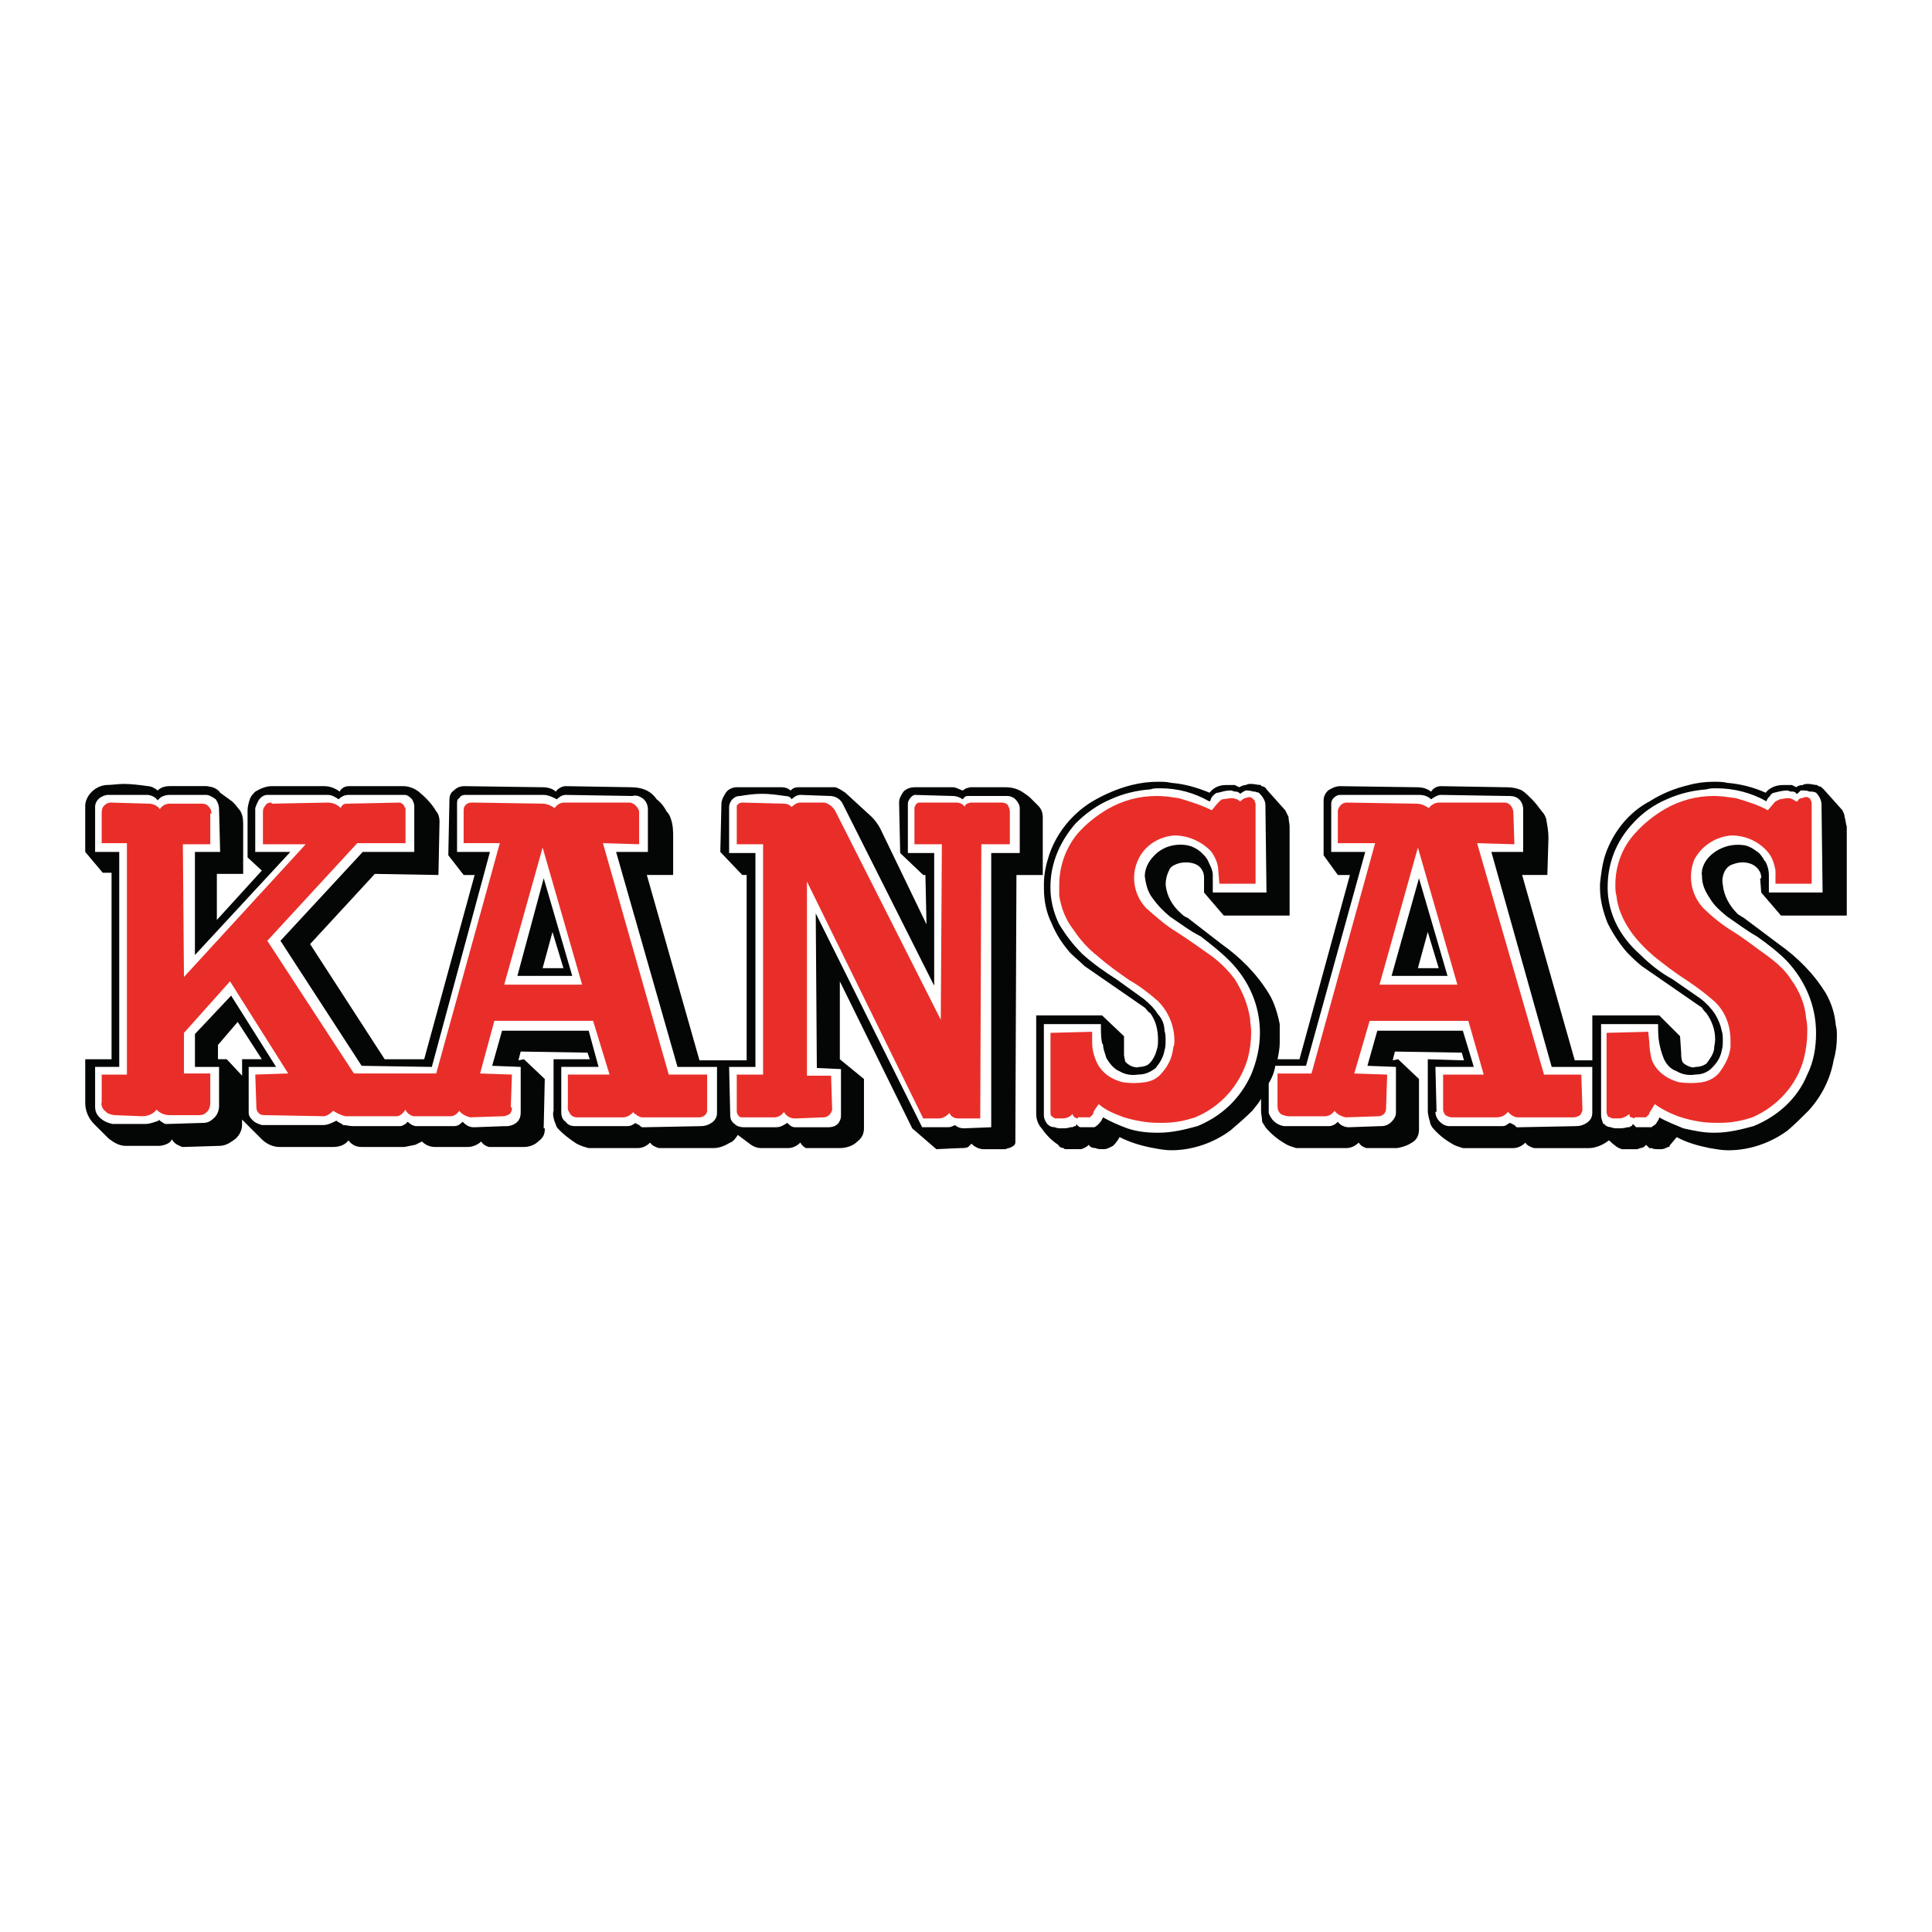 <?xml version="1.0" encoding="utf-8"?>
<!-- Generator: Adobe Illustrator 13.0.0, SVG Export Plug-In . SVG Version: 6.00 Build 14948)  -->
<!DOCTYPE svg PUBLIC "-//W3C//DTD SVG 1.0//EN" "http://www.w3.org/TR/2001/REC-SVG-20010904/DTD/svg10.dtd">
<svg version="1.0" id="Layer_1" xmlns="http://www.w3.org/2000/svg" xmlns:xlink="http://www.w3.org/1999/xlink" x="0px" y="0px"
	 width="192.756px" height="192.756px" viewBox="0 0 192.756 192.756" enable-background="new 0 0 192.756 192.756"
	 xml:space="preserve">
<g>
	<polygon fill-rule="evenodd" clip-rule="evenodd" fill="#FFFFFF" points="0,0 192.756,0 192.756,192.756 0,192.756 0,0 	"/>
	<path fill-rule="evenodd" clip-rule="evenodd" fill="#E92E29" d="M121.657,88.17h3.611v-7.77v-0.109l0,0v-0.11l-0.109-0.328
		l-0.22-0.219l-0.219-0.109l0,0h-0.109l-0.438,0.109c-0.219,0.109-0.328,0.219-0.438,0.328l0,0
		c-0.219-0.219-0.548-0.328-0.876-0.328h-0.109l0,0l0,0l-0.766,0.109l0,0c-0.109,0-0.219,0.109-0.328,0.219l-0.109,0.109
		c-0.22,0.219-0.438,0.547-0.657,0.766c-1.094-0.547-2.188-0.875-3.283-1.204c-0.766-0.109-1.422-0.219-2.188-0.219
		c-1.751,0-3.393,0.438-4.924,1.313c-1.095,0.657-2.079,1.423-2.955,2.408c-1.204,1.422-1.86,3.283-1.86,5.143
		c0,0.328,0,0.766,0,1.095l0,0c0.219,1.313,0.656,2.407,1.423,3.392c0.656,0.985,1.423,1.86,2.407,2.626
		c0.985,0.875,2.079,1.641,3.174,2.408c0.984,0.547,1.97,1.312,2.845,2.078c0.985,0.986,1.642,2.408,1.642,3.941
		c0,0.219,0,0.438-0.109,0.656c-0.109,0.984-0.438,1.75-1.095,2.516c-0.438,0.547-0.984,0.877-1.75,0.986
		c-0.767,0.109-1.423,0.109-2.189,0c-1.312-0.328-2.298-1.096-2.735-2.299c-0.219-0.547-0.328-1.094-0.328-1.641v-1.096
		l-4.158,0.109v7.879l0,0c0,0.219,0,0.328,0.109,0.438l0.328,0.219c0.219,0,0.438,0,0.656,0h0.109c0.328,0,0.657-0.109,0.876-0.328
		l0.109-0.109l0.109,0.219l0.109,0.109l0.219,0.109h0.109v-0.109h0.109l0,0h0.876h0.109h0.109l0.328-0.328v-0.109
		c0.109-0.328,0.328-0.547,0.547-0.875c0.767,0.656,1.642,0.984,2.518,1.312c1.094,0.33,2.298,0.549,3.392,0.549
		c0.219,0,0.438,0,0.547,0c1.095,0,2.189-0.219,3.174-0.549c2.627-1.094,4.487-3.281,5.253-5.908
		c0.219-0.875,0.328-1.75,0.328-2.627c0-0.438-0.109-0.875-0.109-1.312c-0.219-1.422-0.766-2.736-1.532-3.939
		c-0.656-0.876-1.422-1.642-2.298-2.298c-1.094-0.766-2.298-1.642-3.502-2.408c-1.094-0.657-2.079-1.532-3.063-2.407
		c-1.204-1.313-1.532-3.174-0.767-4.815c0.657-1.423,2.079-2.298,3.611-2.408c1.313,0,2.627,0.547,3.611,1.532
		c0.438,0.547,0.767,1.313,0.767,1.97L121.657,88.17L121.657,88.17z"/>
	<path fill-rule="evenodd" clip-rule="evenodd" fill="#E92E29" d="M12.663,84.122v23.089h-2.517v2.627v0.109
		c-0.109,0.328,0.109,0.766,0.438,0.984l0.109,0.109c0.219,0.109,0.547,0.219,0.766,0.219l2.736,0.109
		c0.547,0,1.094-0.219,1.423-0.656c0.328,0.328,0.766,0.547,1.313,0.547h2.955c0.329,0,0.547-0.109,0.766-0.328
		s0.329-0.547,0.329-0.875v-2.955h-2.626v-4.049l4.596-5.143l5.8,9.191l-3.283,0.109l0.109,3.174l0,0v0.109l0,0
		c0,0.219,0.109,0.438,0.219,0.547c0.219,0.219,0.438,0.219,0.657,0.219l5.909,0.109c0.438-0.109,0.657-0.328,0.876-0.547
		c0.328,0.219,0.766,0.438,1.204,0.547h4.924h0.219c0.328,0,0.656-0.328,0.875-0.656c0.109,0.328,0.438,0.547,0.766,0.656h3.721
		c0.329,0,0.657-0.219,0.875-0.547c0.219,0.328,0.657,0.547,1.094,0.656l3.283-0.109c0.219,0,0.438-0.109,0.656-0.219
		c0.109-0.109,0.219-0.328,0.219-0.547l0,0v-0.109h-0.11l0.11-3.283l-3.174-0.109l1.423-5.252h9.849l1.642,5.361h-4.158v3.393v0.109
		l0,0c0.109,0.219,0.219,0.438,0.328,0.547s0.328,0.219,0.547,0.219h4.597c0.438,0,0.766-0.219,1.094-0.547v0.109
		c0.328,0.219,0.547,0.438,0.875,0.438h5.581l0,0l0,0h0.109c0.219,0,0.438-0.109,0.547-0.219c0.219-0.219,0.219-0.328,0.219-0.547
		v-0.109v-3.393h-3.83l-6.566-23.089l3.611,0.109v-3.283c-0.109-0.438-0.547-0.875-0.985-0.875h-6.457
		c-0.438,0-0.766,0.219-0.985,0.547c-0.328-0.219-0.766-0.438-1.204-0.438l-6.894-0.109h-0.219c-0.219,0-0.438,0.109-0.547,0.219
		c-0.219,0.219-0.219,0.438-0.219,0.656v3.174h3.611l-6.347,22.98h-8.208L26.67,93.861l8.973-9.739h4.815V80.62l-0.109-0.109
		c0-0.219-0.219-0.329-0.438-0.438l-5.253,0.109c-0.109,0-0.328,0-0.438,0.11c-0.11,0.109-0.219,0.219-0.219,0.328
		c-0.328-0.328-0.766-0.547-1.313-0.547l-5.581,0.109v-0.109h-0.109c-0.219,0-0.438,0.109-0.547,0.329
		c-0.109,0.109-0.219,0.328-0.219,0.547v3.283H30.5L18.353,97.473l-0.109-13.242h2.736v-3.064l0,0h0.109v-0.11
		c0-0.219-0.109-0.438-0.329-0.656c-0.109-0.109-0.328-0.219-0.547-0.219H16.93c-0.438,0-0.766,0.219-0.985,0.547
		c-0.219-0.328-0.657-0.547-1.094-0.547l-3.83-0.109l0,0c-0.219,0-0.438,0.109-0.657,0.329c-0.109,0.109-0.219,0.328-0.219,0.656
		v3.064H12.663L12.663,84.122L12.663,84.122z M54.137,84.559l3.939,13.679h-7.77L54.137,84.559L54.137,84.559z"/>
	<path fill-rule="evenodd" clip-rule="evenodd" fill="#E92E29" d="M93.861,101.74L83.355,80.948
		c-0.219-0.438-0.657-0.766-1.094-0.875h-2.298h-0.11l0,0l0,0c-0.328,0-0.656,0.219-0.875,0.438
		c-0.219-0.219-0.438-0.329-0.766-0.329l-4.049-0.109h-0.109c-0.219,0-0.438,0.109-0.547,0.329v0.219v3.611h2.626v22.98h-2.626
		v3.611l0,0v0.109c0,0.109,0.109,0.328,0.219,0.438s0.219,0.109,0.438,0.109h0.109h0.109l0,0h2.846l0,0
		c0.438,0,0.766-0.219,0.985-0.547c0.219,0.438,0.657,0.656,1.094,0.656h0.109l2.736-0.109c0.438,0,0.766-0.328,0.875-0.766
		l-0.109-3.393H80.51V87.952l11.6,23.636h1.422h0.109c0.438,0,0.766-0.219,1.094-0.547c0.109,0.328,0.438,0.547,0.876,0.547l0,0
		h2.188l0.109-27.357h2.845v-3.283l0,0c0-0.219-0.109-0.438-0.219-0.656c-0.109-0.11-0.328-0.219-0.547-0.219h-2.955h-0.109
		c-0.219,0-0.547,0.109-0.657,0.329v0.109c-0.219-0.329-0.547-0.438-0.875-0.438l0,0l0,0h-3.501l0,0c-0.219,0-0.329,0-0.438,0.109
		c-0.109,0.11-0.219,0.329-0.219,0.438v3.611h2.736L93.861,101.74L93.861,101.74z"/>
	<path fill-rule="evenodd" clip-rule="evenodd" fill="#E92E29" d="M127.457,107.102v3.283c0,0.328,0.109,0.547,0.328,0.766
		c0.219,0.109,0.547,0.219,0.766,0.219h3.611c0.438,0,0.766-0.219,0.985-0.547c0.219,0.328,0.656,0.547,1.094,0.656l3.283-0.109
		c0.219,0,0.438-0.109,0.547-0.219s0.22-0.328,0.22-0.547v-0.109l0.109-3.283l-3.283-0.109l1.532-5.252h9.849l1.532,5.361h-4.049
		v3.393v0.109c0,0.219,0.109,0.328,0.219,0.547c0.219,0.109,0.438,0.219,0.656,0.219h4.486c0.438,0,0.876-0.219,1.095-0.547
		c0.328,0.328,0.656,0.547,0.984,0.547h5.473h0.109l0,0l0,0c0.219,0,0.438-0.109,0.656-0.219c0.109-0.219,0.219-0.328,0.219-0.547
		v-0.109l-0.109-3.393h-3.721l-6.676-23.089l3.721,0.109l-0.109-3.283c-0.109-0.547-0.438-0.875-0.875-0.875h-6.566
		c-0.328,0-0.766,0.219-0.984,0.547c-0.328-0.219-0.767-0.438-1.204-0.438l-6.895-0.109h-0.109c-0.219,0-0.438,0.109-0.547,0.219
		c-0.219,0.219-0.328,0.438-0.328,0.656v3.174h3.721l-6.348,22.98H127.457L127.457,107.102L127.457,107.102z M141.464,84.559
		l3.939,13.679h-7.77L141.464,84.559L141.464,84.559z"/>
	<path fill-rule="evenodd" clip-rule="evenodd" fill="#E92E29" d="M177.139,88.17h3.611v-7.77v-0.219
		c0-0.219-0.109-0.438-0.219-0.547l-0.219-0.109h-0.109h-0.109l-0.328,0.109c-0.219,0-0.328,0.109-0.438,0.328h-0.109
		c-0.22-0.109-0.438-0.328-0.767-0.328h-0.109l0,0h-0.109l0,0l-0.656,0.109l0,0l-0.438,0.219l-0.109,0.109l-0.656,0.766
		c-0.985-0.547-2.079-0.875-3.174-1.204c-0.766-0.109-1.532-0.219-2.188-0.219c-1.751,0-3.393,0.438-4.925,1.313
		c-1.094,0.657-2.079,1.423-2.954,2.408c-1.313,1.422-1.97,3.283-1.97,5.143c0,0.328,0,0.766,0.109,1.095l0,0
		c0.109,1.204,0.656,2.407,1.313,3.392c0.656,0.985,1.531,1.86,2.407,2.626c1.094,0.875,2.079,1.641,3.282,2.408
		c0.985,0.656,1.86,1.312,2.736,2.078c1.095,0.986,1.642,2.408,1.642,3.941c0,0.219,0,0.438,0,0.656
		c-0.109,0.984-0.547,1.75-1.095,2.516c-0.438,0.547-1.094,0.877-1.751,0.986c-0.766,0.109-1.532,0.109-2.298,0
		c-1.204-0.328-2.298-1.096-2.735-2.299c-0.109-0.547-0.219-1.094-0.219-1.641l-0.109-1.096l-4.159,0.109v7.879l0,0l0,0
		c0,0.219,0.109,0.328,0.109,0.438c0.11,0.109,0.329,0.109,0.438,0.219c0.219,0,0.438,0,0.656,0l0,0
		c0.328,0,0.547-0.109,0.766-0.219l0.329-0.219v0.219l0.109,0.109h0.109l0.219,0.109l0.109-0.109h0.109l0,0h0.875h0.109l0,0
		l0.329-0.328v-0.109c0.219-0.328,0.328-0.547,0.547-0.875c0.766,0.547,1.642,0.984,2.626,1.312c1.095,0.33,2.188,0.549,3.393,0.549
		c0.109,0,0.328,0,0.547,0c1.095,0,2.189-0.219,3.174-0.549c2.517-1.094,4.487-3.281,5.144-5.908
		c0.219-0.875,0.328-1.75,0.328-2.627c0-0.438,0-0.875-0.109-1.312c-0.109-1.422-0.656-2.736-1.532-3.939
		c-0.547-0.876-1.423-1.642-2.298-2.298c-1.095-0.766-2.188-1.642-3.393-2.408c-1.095-0.657-2.188-1.532-3.064-2.407
		c-1.203-1.313-1.531-3.174-0.875-4.815c0.766-1.423,2.188-2.298,3.721-2.408c1.313,0,2.626,0.547,3.502,1.532
		c0.547,0.547,0.766,1.313,0.875,1.97V88.17L177.139,88.17z"/>
	<path fill-rule="evenodd" clip-rule="evenodd" fill="#040606" d="M54.247,87.624l-2.626,9.74h5.472L54.247,87.624L54.247,87.624
		L54.247,87.624z M55.122,92.985l1.094,3.611h-2.079L55.122,92.985L55.122,92.985z"/>
	<path fill-rule="evenodd" clip-rule="evenodd" fill="#040606" d="M21.636,91.782v-4.596h2.626v-5.034
		c0-0.547-0.109-0.985-0.329-1.313c-0.219-0.219-0.328-0.438-0.547-0.657l-0.219-0.219l-1.204-0.875
		c-0.109-0.219-0.438-0.438-0.766-0.548l-0.547-0.109H16.93c-0.438,0-0.875,0.109-1.204,0.438c-0.219-0.219-0.657-0.438-0.985-0.438
		c-0.766-0.109-1.642-0.219-2.408-0.219c-0.547,0-1.204,0.109-1.751,0.109c-1.094,0.109-1.97,0.985-2.079,1.97v4.705l1.751,2.08
		h0.875v18.604H8.504v4.158v0.109v0.109c0,0.766,0.328,1.531,0.875,2.08l1.423,1.422c0.547,0.438,1.094,0.766,1.751,0.766h3.283
		c0.329,0,0.657-0.109,0.875-0.219s0.328-0.219,0.438-0.438c0.109,0.219,0.329,0.438,0.547,0.547s0.438,0.219,0.547,0.219h0.109
		l3.501-0.109c0.547,0,0.985-0.219,1.423-0.547c0.547-0.328,0.875-0.984,0.875-1.531v-0.547l1.97,1.969
		c0.438,0.438,1.094,0.766,1.751,0.766l0,0h0.109l0,0h5.253c0.656,0,1.204-0.219,1.532-0.656c0.328,0.438,0.766,0.656,1.313,0.656
		h4.268l1.095-0.219l0.656-0.328c0.328,0.328,0.766,0.547,1.313,0.547l0,0h3.173h0.109c0.438,0,0.985-0.219,1.313-0.547
		c0.219,0.328,0.438,0.438,0.766,0.547h0.219h3.283c0.547,0,1.094-0.219,1.423-0.547c0.438-0.328,0.656-0.656,0.656-1.203v-0.109
		h-0.109l0.109-4.924l-2.079-1.971l-0.547,0.109l0.219-0.875l6.675,0.109l0.219,0.656h-3.611v5.143
		c-0.109,0.328,0,0.766,0.109,1.096c0.109,0.219,0.109,0.328,0.219,0.547c0.547,0.656,1.313,1.203,1.97,1.641
		c0.438,0.219,0.767,0.328,1.204,0.438h4.924c0.438,0,0.875-0.219,1.204-0.547c0.219,0.328,0.547,0.438,0.875,0.547h5.472
		c0.547,0,1.094-0.219,1.642-0.547c0.328-0.109,0.547-0.438,0.766-0.766c0.438,0.328,0.875,0.656,1.313,0.984
		c0.329,0.219,0.657,0.328,0.985,0.328h2.736l0,0c0.438,0,0.875-0.219,1.203-0.547c0.11,0.219,0.329,0.438,0.547,0.547h0.219h3.174
		c0.656,0,1.313-0.219,1.751-0.656c0.438-0.328,0.656-0.766,0.656-1.312v-0.109v-4.814l-2.407-1.971v-7.77l7.222,14.664l2.408,2.078
		l2.408-0.109c0.328,0,0.547,0,0.766-0.109l0.219-0.219l0.109-0.109c0.328,0.328,0.766,0.547,1.204,0.547h0.219l0,0h1.97
		c0.219-0.109,0.547-0.109,0.767-0.328c0.109,0,0.219-0.219,0.219-0.328v-0.109v-0.109l0,0l0.109-26.482h2.626v-5.8
		c0-0.328-0.109-0.766-0.438-1.094c-0.219-0.219-0.438-0.438-0.766-0.766c-0.22-0.219-0.548-0.438-0.876-0.657
		c-0.547-0.328-1.095-0.438-1.642-0.438l0,0h-3.501l-0.438,0.11l-0.328,0.219c-0.328-0.109-0.657-0.329-0.985-0.329h-3.72h-0.109
		c-0.329,0-0.766,0.11-1.094,0.438c-0.219,0.329-0.438,0.657-0.438,1.094l0.109,5.034l2.298,2.189h0.219l0.109,4.924l-4.596-9.521
		c-0.219-0.438-0.547-0.875-0.875-1.204l-2.626-2.407c-0.328-0.219-0.656-0.438-0.985-0.548h-0.109h-3.611
		c-0.328,0-0.547,0.11-0.766,0.329c-0.219-0.219-0.547-0.329-0.876-0.329h-4.486c-0.438,0-0.875,0.219-1.094,0.548
		c-0.219,0.328-0.438,0.766-0.438,1.094l-0.109,4.815l2.188,2.298h0.438v18.494h-4.706l-5.253-18.494h2.626v-3.611v-0.109
		c0-0.657,0-1.204-0.219-1.86c-0.109-0.328-0.219-0.547-0.438-0.766c-0.219-0.438-0.547-0.875-0.985-1.204
		c-0.219-0.328-0.547-0.656-0.985-0.875c-0.438-0.219-0.985-0.329-1.532-0.329l0,0l-6.565-0.109l0,0
		c-0.329,0-0.766,0.219-0.985,0.547c-0.328-0.328-0.875-0.438-1.313-0.438l-7.77-0.109l0,0c-0.438,0-0.766,0.109-1.094,0.438l0,0
		c-0.329,0.219-0.438,0.547-0.438,0.985v0.109l-0.109,5.362l1.532,1.97h1.094l-5.034,18.385h-3.939l-7.441-11.491l6.457-7.003
		l6.347,0.109l0.109-5.362l0,0c0-0.328-0.109-0.766-0.328-0.985c-0.438-0.766-1.095-1.422-1.751-1.97
		c-0.438-0.328-0.985-0.547-1.532-0.547h-5.252h-0.109h-0.109c-0.329,0-0.767,0.219-0.876,0.547
		c-0.438-0.328-0.985-0.547-1.532-0.547h-5.252c-0.547,0-1.094,0.219-1.642,0.547c-0.219,0.219-0.438,0.438-0.547,0.766
		S24.7,80.51,24.7,80.838v4.706l1.422,1.313L21.636,91.782L21.636,91.782L21.636,91.782z M93.204,98.348V85.106h-2.626v-4.924
		c0-0.328,0.328-0.766,0.657-0.875l3.83,0.109c0.329,0,0.657,0.109,0.985,0.328l0.109-0.109c0.109-0.219,0.328-0.219,0.438-0.219
		h0.109l0,0h3.83c0.219,0,0.548,0.109,0.767,0.328s0.438,0.547,0.438,0.875v4.486h-2.846v27.359l-2.735,0.109l0,0
		c-0.328,0-0.657-0.109-0.875-0.328c-0.219,0.109-0.438,0.219-0.657,0.219h-2.626l-10.615-21.34l0.109,15.43l2.408,0.109v4.705
		c0,0.219-0.109,0.549-0.329,0.768c-0.219,0.219-0.547,0.328-0.875,0.328l0,0h-3.392c-0.328,0-0.547-0.219-0.766-0.438l0,0
		c-0.328,0.219-0.657,0.438-1.094,0.438h-0.109h-3.174c-0.328,0-0.656-0.109-0.875-0.328c-0.329-0.219-0.438-0.549-0.438-0.877
		v-0.109l-0.109-4.705h2.626V85.106h-2.626V80.51c0-0.219,0.109-0.547,0.328-0.766c0.219-0.219,0.438-0.328,0.766-0.328
		c0.657-0.109,1.423-0.219,2.188-0.219c0.766,0,1.532,0.109,2.298,0.219c0.329,0,0.547,0.109,0.657,0.328
		c0.219-0.219,0.547-0.438,0.875-0.438l0,0l2.955,0.109c0.547,0,1.094,0.328,1.313,0.875L93.204,98.348L93.204,98.348L93.204,98.348
		z M19.447,95.283l9.521-10.287h-3.502V80.62c0.109-0.328,0.219-0.547,0.329-0.766c0.219-0.328,0.547-0.547,0.875-0.547h0.109h5.909
		c0.438,0,0.766,0.219,1.094,0.438c0.219-0.219,0.547-0.438,0.985-0.438h5.581c0.328,0,0.547,0.219,0.766,0.438
		c0.109,0.219,0.219,0.438,0.219,0.657v4.596H36.19l-8.208,8.864l8.098,12.475l7.003,0.109l5.8-21.449h-3.283v-4.815
		c0-0.219,0-0.438,0.219-0.547c0.109-0.219,0.328-0.328,0.547-0.328h7.879c0.438,0,0.875,0.219,1.313,0.438
		c0.219-0.219,0.547-0.438,0.876-0.438l6.675,0.109l0,0c0.329-0.109,0.657,0,0.985,0.219c0.328,0.219,0.547,0.657,0.547,1.094v4.268
		h-3.173l6.128,21.449h3.94v4.596c0,0.438-0.219,0.768-0.547,0.986s-0.656,0.328-1.094,0.328l-5.581,0.109h-0.109h-0.109
		c-0.109,0-0.219-0.109-0.329-0.219l0,0l-0.438-0.219l0,0v0.109H63.22c-0.219,0.219-0.547,0.219-0.766,0.219H57.42
		c-0.438,0-0.766-0.109-0.984-0.438c-0.329-0.219-0.438-0.549-0.438-0.986v-4.486h3.721l-0.985-3.611h-8.645l-0.985,3.502
		l2.846,0.109v4.596l0,0c0,0.328-0.109,0.658-0.329,0.877c-0.328,0.328-0.766,0.438-1.094,0.438h-0.219l-2.955,0.109h-0.109
		c-0.438,0-0.766-0.219-1.095-0.547l-0.109,0.109c-0.219,0.219-0.438,0.328-0.766,0.328h-3.721c-0.329,0-0.657-0.219-0.876-0.438
		l0,0l-0.219,0.219c-0.219,0.109-0.328,0.219-0.547,0.219l0,0h-0.109l0,0h-4.596c-0.328,0-0.657-0.109-0.985-0.109l-0.11-0.109
		c-0.219-0.109-0.438-0.219-0.547-0.328c-0.438,0.219-0.875,0.438-1.313,0.438h-6.128c-0.328-0.109-0.657-0.219-0.875-0.438
		l-0.109-0.109c-0.219-0.221-0.328-0.439-0.328-0.658v-0.109v-4.486h2.735l-4.486-7.113l-3.611,3.83v3.283h2.407v3.939
		c0,0.438-0.219,0.875-0.438,1.094c-0.328,0.33-0.657,0.549-1.094,0.549l-3.611,0.109h-0.219c-0.219-0.109-0.438-0.219-0.657-0.438
		v0.109l-0.328,0.109c-0.329,0.109-0.657,0.219-0.985,0.219H11.24c-0.547-0.109-0.985-0.328-1.313-0.658
		c-0.328-0.328-0.438-0.656-0.438-1.094l0,0v-0.219v-3.721h2.408V84.997H9.489V80.51c0-0.657,0.547-1.094,1.204-1.204h3.94
		c0.438,0,0.875,0.219,1.094,0.547l0.219-0.219c0.219-0.219,0.657-0.328,0.985-0.328h0.109h3.502c0.328,0,0.657,0.219,0.985,0.438
		c0.219,0.328,0.328,0.657,0.328,0.985l0.109,4.268h-2.517V95.283L19.447,95.283L19.447,95.283z M24.153,107.32l-1.532-1.641h-0.875
		v-1.422l1.97-2.299l2.408,3.721h-1.97V107.32L24.153,107.32z"/>
	<path fill-rule="evenodd" clip-rule="evenodd" fill="#040606" d="M141.573,87.624l-2.735,9.74h5.581L141.573,87.624L141.573,87.624
		L141.573,87.624z M142.449,92.985l1.094,3.611h-2.079L142.449,92.985L142.449,92.985z"/>
	<path fill-rule="evenodd" clip-rule="evenodd" fill="#040606" d="M103.382,101.303v9.848c0,0.549,0.219,1.096,0.547,1.424
		c0.438,0.656,0.985,1.203,1.642,1.641c0.109,0.219,0.328,0.328,0.547,0.328l0.109,0.109h1.642c0.329-0.109,0.548-0.219,0.767-0.438
		c0.109,0.219,0.328,0.328,0.656,0.328c0.219,0.109,0.438,0.109,0.656,0.109h0.22c0.219,0,0.438-0.109,0.656-0.219l0.219-0.109
		l0.109-0.109c0.219-0.219,0.438-0.547,0.547-0.766c1.095,0.547,2.188,0.875,3.393,1.094c0.547,0.109,1.204,0.219,1.751,0.219
		c2.188,0,4.268-0.766,5.909-1.969c0.767-0.656,1.532-1.314,2.188-1.971c0.329-0.438,0.657-0.766,0.876-1.203v1.203
		c0,0.328,0.109,0.766,0.109,1.096c0.109,0.219,0.219,0.328,0.328,0.547c0.548,0.656,1.204,1.203,1.97,1.641
		c0.328,0.219,0.767,0.328,1.095,0.438h5.033c0.438,0,0.876-0.219,1.204-0.547c0.219,0.328,0.438,0.438,0.766,0.547h3.064
		c0.656-0.109,1.204-0.328,1.642-0.656c0.328-0.219,0.547-0.656,0.547-1.203v-5.033l-2.079-1.971l-0.547,0.109l0.219-0.875
		l6.676,0.109l0.219,0.766l-3.611-0.109v5.143c0,0.328,0.109,0.766,0.219,1.096c0,0.219,0.109,0.328,0.219,0.547
		c0.547,0.656,1.204,1.203,1.97,1.641c0.328,0.219,0.767,0.328,1.095,0.438h5.033c0.438,0,0.876-0.219,1.204-0.547
		c0.109,0.219,0.328,0.328,0.547,0.438l0.328,0.109h5.472c0.657,0,1.423-0.328,1.971-0.766c0.219,0.109,0.328,0.328,0.547,0.438
		c0.219,0.219,0.438,0.328,0.766,0.438h1.532c0.219-0.109,0.438-0.109,0.656-0.219l0.219-0.219c0.109,0.109,0.22,0.219,0.329,0.328
		h0.219c0.219,0.109,0.438,0.109,0.656,0.109h0.328c0.219,0,0.438-0.109,0.656-0.219h0.11l0.109-0.219
		c0.219-0.219,0.438-0.547,0.656-0.766c0.984,0.547,2.188,0.875,3.283,1.094c0.656,0.109,1.203,0.219,1.86,0.219
		c2.188,0,4.268-0.766,5.909-1.969c0.766-0.656,1.423-1.314,2.079-1.971c1.313-1.422,2.188-3.172,2.517-5.033
		c0.219-0.766,0.329-1.531,0.329-2.408c0-0.328,0-0.766-0.11-1.094c-0.109-1.203-0.438-2.189-0.984-3.174
		c-1.204-1.97-2.845-3.611-4.706-4.924l-3.501-2.626c-0.22-0.109-0.329-0.219-0.548-0.329l-0.109-0.109
		c-0.766-0.766-1.312-1.75-1.423-2.845c-0.109-0.547,0-0.985,0.22-1.423c0.219-0.328,0.438-0.547,0.875-0.656
		c0.547-0.219,1.204-0.219,1.751,0s0.985,0.766,0.985,1.313v0.109h-0.109l0.109,1.422l1.97,2.298h6.565V82.48
		c-0.109-0.328-0.109-0.657-0.219-0.985c0-0.219-0.109-0.438-0.219-0.657l-1.86-2.079c-0.219-0.219-0.328-0.329-0.547-0.329
		l-0.109-0.109c-0.329,0-0.548-0.109-0.876-0.109c-0.219,0-0.438,0-0.547,0.109c-0.328,0-0.547,0.109-0.656,0.219l-0.22-0.109
		l-0.219-0.109c-0.219,0-0.547,0-0.766,0h-0.109c-0.657,0-1.313,0.219-1.751,0.767c-1.204-0.548-2.518-0.876-3.83-0.985
		c-0.438-0.109-0.876-0.109-1.313-0.109c-0.876,0-1.751,0.109-2.517,0.328c-1.423,0.329-2.736,0.876-3.939,1.642
		c-2.079,1.094-3.611,3.064-4.378,5.253c-0.328,0.985-0.438,1.97-0.547,2.955v0.438c0,1.204,0.328,2.408,0.766,3.502
		c0.548,1.094,1.204,2.079,1.971,2.955c0.438,0.438,0.875,0.876,1.422,1.313l6.019,4.159c0.109,0.219,0.328,0.438,0.438,0.547
		c0.547,0.766,0.875,1.641,0.875,2.625c0,0.33-0.109,0.658-0.109,0.986c-0.109,0.547-0.438,0.984-0.766,1.422
		c-0.329,0.219-0.657,0.328-1.095,0.328c-0.219,0.109-0.547,0-0.766-0.109c-0.22-0.109-0.438-0.219-0.548-0.438l0,0
		c-0.109-0.328-0.109-0.656-0.109-0.875l-0.109-1.643l-2.079-2.078h-6.675v4.486h-1.751l-5.253-18.494h2.517l0.109-3.611v-0.109
		c0-0.657-0.109-1.204-0.219-1.86c-0.109-0.328-0.219-0.547-0.438-0.766c-0.328-0.438-0.657-0.875-0.985-1.204
		s-0.656-0.656-0.984-0.875c-0.438-0.219-0.985-0.329-1.532-0.329h-0.109l-6.456-0.109l0,0c-0.438,0-0.767,0.219-0.985,0.547
		c-0.438-0.328-0.875-0.438-1.423-0.438l-7.66-0.109l0,0c-0.438,0-0.876,0.219-1.204,0.438c-0.219,0.219-0.438,0.547-0.438,0.985
		v0.109v5.362l1.423,1.97h1.203l-5.033,18.385h-2.188c0.109-0.547,0.219-1.094,0.219-1.641c0-0.219,0-0.439,0-0.658
		c0-0.438,0-0.766,0-1.203c-0.219-1.094-0.547-2.189-1.095-3.064c-1.203-1.97-2.845-3.611-4.705-4.924l-3.393-2.626
		c-0.328-0.109-0.548-0.329-0.657-0.438c-0.875-0.766-1.422-1.75-1.531-2.845c0-0.547,0.109-0.985,0.328-1.423
		c0.109-0.328,0.438-0.547,0.766-0.656l0,0c0.547-0.219,1.313-0.219,1.86,0c0.548,0.219,0.876,0.766,0.876,1.313v0.109v1.422
		l1.97,2.298h6.565V82.48c0-0.328-0.109-0.657-0.109-0.985c-0.109-0.219-0.219-0.438-0.328-0.657l0,0l-1.86-2.079
		c-0.109-0.219-0.328-0.329-0.547-0.329v-0.109c-0.328,0-0.656-0.109-0.985-0.109c-0.219,0-0.328,0-0.547,0.109
		c-0.219,0-0.438,0.109-0.656,0.219l-0.219-0.109l-0.22-0.109c-0.219,0-0.438,0-0.656,0h-0.219c-0.656,0-1.204,0.219-1.642,0.767
		c-1.313-0.548-2.517-0.876-3.83-0.985c-0.438-0.109-0.876-0.109-1.313-0.109c-0.875,0-1.751,0.109-2.626,0.328
		c-1.313,0.329-2.626,0.876-3.939,1.642c-1.97,1.204-3.502,3.064-4.268,5.253c-0.329,0.985-0.548,1.97-0.548,2.955v0.438
		c0,1.204,0.219,2.408,0.767,3.502c0.438,1.094,1.094,2.079,1.86,2.955c0.438,0.438,0.984,0.876,1.423,1.313l6.019,4.159
		c0.219,0.219,0.328,0.438,0.547,0.547c0.547,0.766,0.766,1.641,0.766,2.625c0,0.33,0,0.658-0.109,0.986
		c-0.109,0.438-0.328,0.984-0.766,1.422c-0.219,0.219-0.657,0.328-0.985,0.328c-0.328,0.109-0.547,0-0.875-0.109l-0.328-0.219
		l-0.219-0.219c0-0.219-0.109-0.438-0.109-0.656v-0.219v-1.643l-2.189-2.078H103.382L103.382,101.303L103.382,101.303z
		 M176.482,89.046v-1.751c0-0.438-0.109-0.875-0.328-1.313l-0.109-0.109c-0.109-0.219-0.328-0.547-0.548-0.767
		c-0.438-0.328-0.875-0.656-1.422-0.766c-1.313-0.219-2.627,0.219-3.502,1.094c-0.548,0.547-0.876,1.313-0.767,1.97
		c0,0.875,0.328,1.532,0.767,2.189c0.438,0.766,1.094,1.313,1.751,1.86c0.984,0.656,1.97,1.422,2.954,1.97
		c1.095,0.766,2.079,1.532,2.955,2.407c1.86,1.97,2.955,4.488,2.955,7.222c0,1.424-0.22,2.846-0.876,4.158
		c-0.984,2.408-2.955,4.158-5.362,5.145c-1.204,0.328-2.517,0.656-3.83,0.656h-0.219c-0.985,0-1.97-0.219-2.955-0.438
		c-0.766-0.328-1.642-0.656-2.407-1.096c0,0.221-0.219,0.439-0.328,0.658c-0.109,0.109-0.328,0.219-0.438,0.328h-0.109
		c-0.219,0-0.438,0-0.657,0l0,0c-0.219,0-0.547,0-0.766,0c-0.109-0.109-0.219-0.219-0.328-0.328l-0.109,0.219h-0.109l-0.109,0.109
		h-0.219c-0.329,0.109-0.657,0.109-0.876,0.109c-0.328,0-0.547,0-0.766-0.109c-0.219,0-0.548-0.109-0.657-0.328h-0.109
		c-0.109-0.328-0.219-0.549-0.219-0.877v-0.109v-8.973h5.69c0,0.656,0,1.312,0.109,1.861c0.109,0.547,0.219,0.984,0.438,1.531
		s0.657,1.094,1.313,1.312c0.547,0.328,1.204,0.438,1.86,0.328c0.656,0,1.204-0.219,1.642-0.656c0.547-0.547,0.875-1.094,0.984-1.75
		c0.109-0.328,0.109-0.656,0.109-0.984c0-0.33,0-0.658-0.109-0.986c-0.109-0.547-0.328-1.094-0.656-1.641
		c-0.438-0.656-0.875-1.096-1.423-1.533l-2.845-1.969c-1.204-0.657-2.298-1.532-3.283-2.518c-0.984-0.875-1.751-1.86-2.298-2.955
		s-0.876-2.407-0.876-3.611v-0.109c0-2.407,0.876-4.596,2.518-6.347c0.875-0.985,2.079-1.86,3.392-2.408
		c1.204-0.547,2.518-0.875,3.94-0.985c0.328-0.109,0.656-0.109,0.984-0.109c1.751,0,3.502,0.438,5.034,1.313v-0.109
		c0.109-0.219,0.219-0.328,0.328-0.438c0.109-0.219,0.328-0.328,0.438-0.328c0.438-0.11,0.876-0.219,1.313-0.219l0,0l0.328,0.109
		h0.219c0.109,0,0.329,0.11,0.329,0.219h0.109l0.219-0.219l0.109-0.109h0.109h0.109c0.219,0,0.438,0,0.656,0.109h0.109
		c0.109,0,0.328,0,0.548,0.11c0.328,0.328,0.547,0.766,0.547,1.204l0.109,8.754H176.482L176.482,89.046L176.482,89.046z
		 M126.581,111.041v-2.953c0.329-0.549,0.548-1.096,0.657-1.752h3.063l5.909-21.339h-3.393v-4.815c0-0.219,0.109-0.438,0.22-0.547
		c0.219-0.219,0.438-0.328,0.656-0.328h7.879c0.438,0,0.876,0.109,1.204,0.438c0.328-0.219,0.656-0.438,0.985-0.438l6.675,0.109
		c0.328,0,0.656,0,0.984,0.219c0.329,0.219,0.548,0.657,0.548,1.094v4.268h-3.174l6.019,21.449h4.05v4.596
		c0,0.438-0.22,0.768-0.548,0.986s-0.656,0.328-1.094,0.328l-5.581,0.109h-0.22h-0.109l-0.219-0.219l-0.438-0.219l0,0l-0.219,0.109
		c-0.219,0.219-0.438,0.219-0.656,0.219h-5.144c-0.328,0-0.656-0.109-0.985-0.438c-0.219-0.219-0.438-0.549-0.438-0.986h0.109
		v-0.109l0,0l-0.109-4.377h3.83l-1.094-3.611h-8.536l-0.985,3.502l2.846,0.109v4.596c0,0.328-0.219,0.658-0.438,0.877
		c-0.328,0.328-0.657,0.438-1.095,0.438h-0.109l-3.064,0.109l0,0c-0.438,0-0.875-0.219-1.094-0.547l-0.109,0.109
		c-0.219,0.219-0.548,0.328-0.767,0.328h-4.486C127.348,112.246,126.801,111.699,126.581,111.041L126.581,111.041L126.581,111.041z
		 M121,89.046v-1.642v-0.109c0-0.438-0.219-0.875-0.438-1.313c-0.109-0.329-0.328-0.547-0.656-0.876
		c-0.328-0.328-0.876-0.656-1.423-0.766c-1.204-0.219-2.518,0.109-3.393,1.094c-0.547,0.547-0.875,1.313-0.875,1.97
		c0.109,0.875,0.328,1.642,0.766,2.189c0.547,0.766,1.094,1.313,1.751,1.86c0.984,0.656,1.97,1.422,3.064,1.97
		c0.984,0.766,1.97,1.532,2.845,2.407c1.97,1.97,3.064,4.488,3.064,7.222c0,1.424-0.328,2.846-0.876,4.158
		c-1.094,2.408-2.954,4.158-5.362,5.145c-1.203,0.328-2.517,0.656-3.83,0.656h-0.219c-0.984,0-1.97-0.109-2.954-0.438
		c-0.876-0.328-1.642-0.656-2.407-1.096c-0.11,0.221-0.22,0.439-0.438,0.658c-0.109,0.109-0.219,0.219-0.438,0.328l0,0
		c-0.219,0-0.547,0-0.766,0h-0.109c-0.22,0-0.329,0-0.548,0l0,0c-0.219-0.109-0.328-0.219-0.328-0.328l-0.109,0.219h-0.109
		l-0.219,0.109h-0.219c-0.219,0.109-0.548,0.109-0.876,0.109c-0.219,0-0.438,0-0.656-0.109c-0.328,0-0.547-0.109-0.767-0.328l0,0
		c-0.219-0.328-0.328-0.549-0.328-0.877v-0.109v-8.973h5.69c0,0.656,0,1.312,0.109,1.861l0.11,0.219
		c0,0.438,0.219,0.875,0.328,1.312c0.328,0.547,0.766,1.094,1.312,1.312c0.548,0.328,1.204,0.438,1.86,0.328
		c0.657,0,1.204-0.219,1.751-0.656c0.438-0.547,0.766-1.094,0.876-1.75c0.109-0.328,0.109-0.656,0.109-0.984
		c0-0.33,0-0.658-0.109-0.986c0-0.547-0.22-1.203-0.657-1.641c-0.328-0.547-0.875-1.096-1.423-1.533l-2.735-1.969
		c-1.203-0.767-2.298-1.532-3.393-2.518c-0.875-0.875-1.642-1.86-2.298-2.955c-0.547-1.094-0.875-2.407-0.875-3.611v-0.109
		c0-2.407,0.984-4.596,2.517-6.347c0.985-0.985,2.188-1.86,3.502-2.408c1.203-0.547,2.517-0.875,3.939-0.985
		c0.328-0.109,0.656-0.109,0.984-0.109c1.751,0,3.393,0.438,4.925,1.313l0.109-0.109c0-0.109,0.109-0.328,0.219-0.438
		c0.219-0.219,0.328-0.328,0.548-0.328c0.438-0.11,0.766-0.219,1.203-0.219h0.109l0.328,0.109h0.11c0.219,0,0.328,0.11,0.438,0.219
		l0.328-0.219l0,0l0.219-0.109l0,0c0.219,0,0.438,0,0.766,0.109h0.11c0.109,0,0.328,0.11,0.438,0.11
		c0.328,0.328,0.656,0.766,0.656,1.204l0.109,8.754H121L121,89.046z"/>
</g>
</svg>
